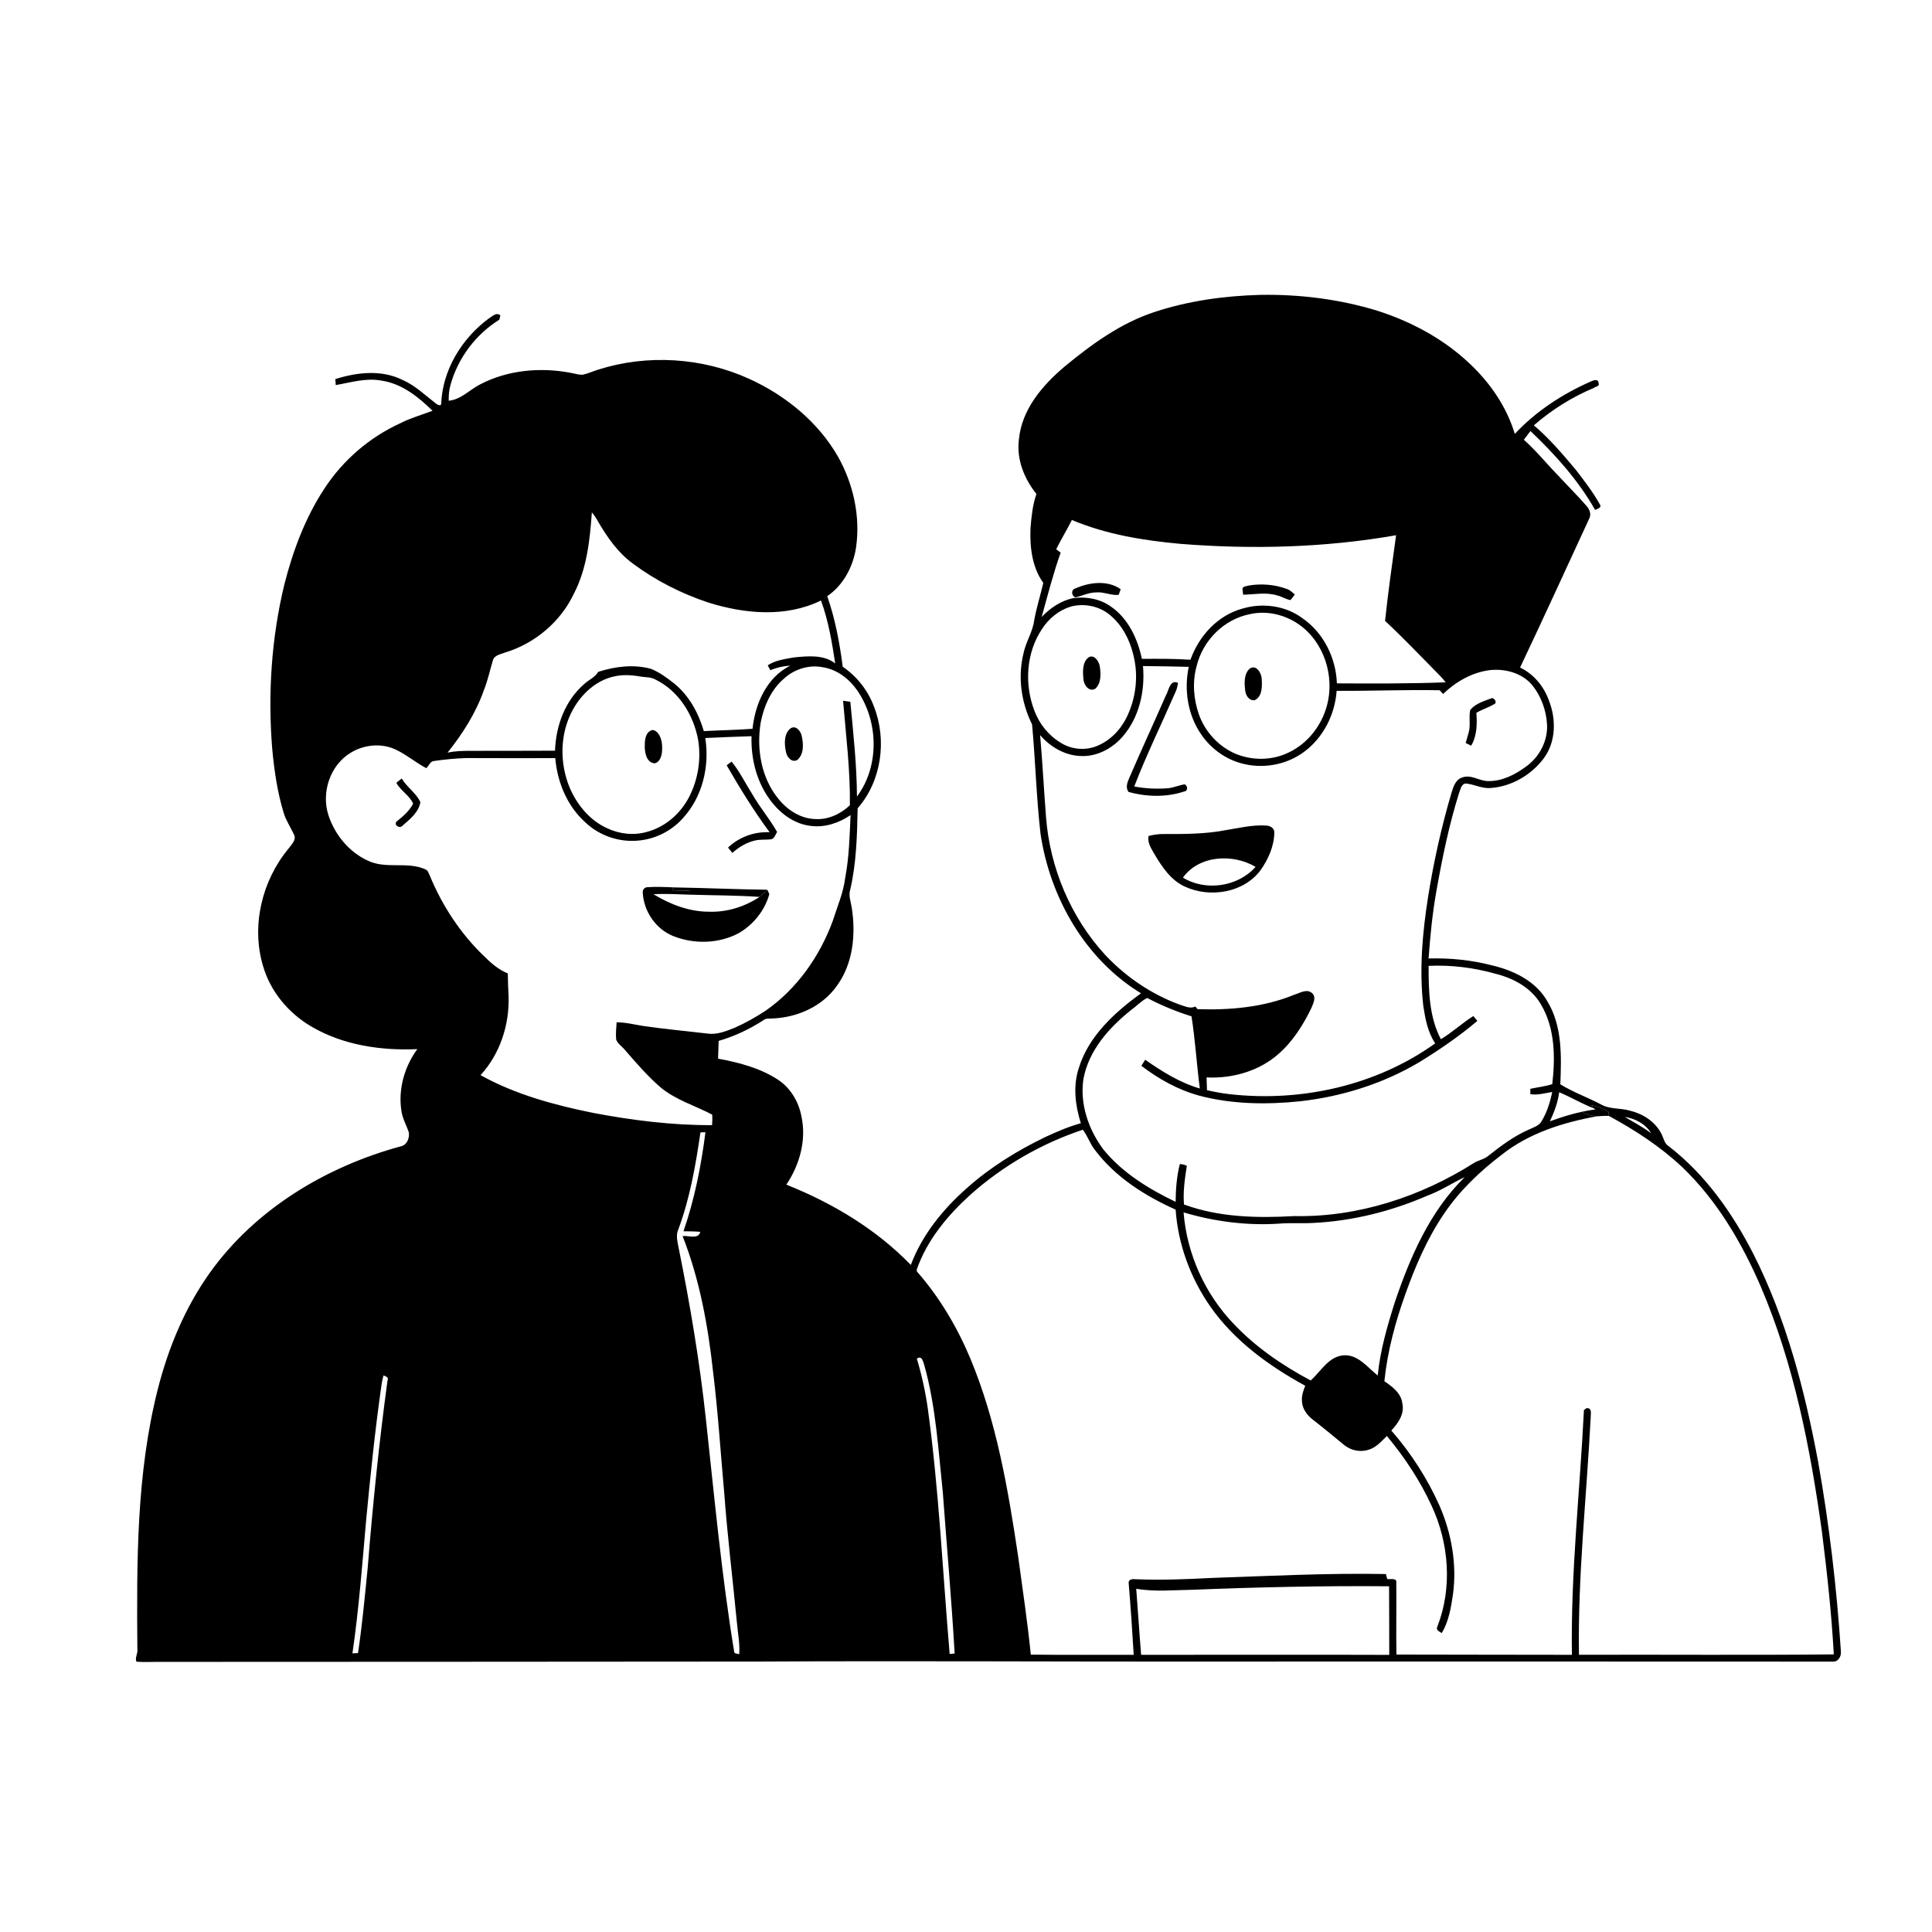 <svg xmlns="http://www.w3.org/2000/svg" viewBox="0 0 1024 1024" version="1.1">
<g id="Parent-Group"><g id="Group-rgba(0,0,0,0)" fill="rgba(0,0,0,0)">
<path fill="rgba(0,0,0,0)" opacity="1.00" d=" M 0.00 0.00 L 1024.00 0.00 L 1024.00 1024.00 L 0.00 1024.00 L 0.00 0.00 M 612.24 165.26 C 594.27 171.07 578.74 182.33 564.33 194.23 C 552.56 204.16 541.51 217.00 540.04 232.96 C 538.69 243.46 542.86 253.73 549.32 261.82 C 547.29 267.67 546.69 273.87 546.18 280.00 C 545.79 289.98 546.99 300.62 552.97 308.95 C 551.44 315.62 549.32 322.17 548.12 328.93 C 547.34 334.93 543.80 340.05 542.57 345.93 C 539.30 358.64 541.23 372.28 547.02 383.96 C 548.80 403.25 549.29 422.70 551.50 441.97 C 556.54 475.75 575.17 508.47 604.75 526.46 C 590.84 536.62 577.03 549.04 571.81 566.03 C 568.61 575.59 569.90 585.91 572.87 595.35 C 566.29 597.13 560.03 599.89 553.86 602.73 C 539.05 609.91 524.90 618.63 512.59 629.61 C 499.86 640.80 488.77 654.43 482.75 670.43 C 464.35 651.46 441.23 637.62 416.78 627.89 C 423.79 617.47 427.48 604.37 424.82 591.90 C 423.36 583.93 418.90 576.40 411.99 572.03 C 402.56 565.97 391.50 563.12 380.60 561.11 C 380.66 557.97 380.76 554.83 380.90 551.70 C 389.33 549.26 397.32 545.46 404.69 540.71 C 405.91 539.64 407.57 539.93 409.07 539.83 C 422.30 539.41 435.79 533.57 443.54 522.53 C 452.20 510.73 453.65 495.22 451.45 481.12 C 450.99 477.93 449.59 474.70 450.65 471.48 C 453.92 457.36 454.28 442.81 454.57 428.40 C 467.21 413.99 470.16 392.40 463.29 374.69 C 460.15 366.04 454.24 358.56 446.66 353.38 C 445.03 340.72 442.67 328.07 438.45 315.98 C 447.05 310.15 452.21 300.26 453.73 290.13 C 456.10 273.58 452.27 256.44 444.11 241.94 C 433.51 223.54 416.32 209.55 397.14 200.82 C 372.23 189.46 343.09 187.62 317.00 195.93 C 314.26 196.78 311.63 198.02 308.82 198.61 C 306.53 198.70 304.32 197.89 302.08 197.54 C 286.18 194.57 269.09 196.15 254.62 203.66 C 248.98 206.48 244.42 211.77 237.82 212.40 C 237.79 209.57 237.97 206.71 238.79 203.99 C 242.69 189.78 252.17 177.20 264.68 169.43 C 264.81 168.86 265.07 167.72 265.20 167.15 C 262.97 165.28 260.81 167.81 258.93 168.90 C 244.74 179.42 234.50 196.17 233.84 214.05 C 233.75 215.52 231.69 214.40 231.06 213.89 C 225.35 209.50 220.10 204.34 213.41 201.39 C 202.28 195.83 189.20 197.28 177.72 200.94 C 177.79 201.73 177.91 203.31 177.97 204.10 C 185.93 202.72 193.96 200.19 202.11 201.72 C 212.90 203.27 221.71 210.30 229.25 217.72 C 223.58 219.88 217.69 221.49 212.28 224.27 C 195.90 231.72 181.74 243.92 171.92 258.99 C 161.77 274.41 155.26 291.95 150.71 309.76 C 143.85 338.20 141.91 367.76 144.28 396.90 C 145.35 408.32 146.98 419.76 150.33 430.76 C 151.55 434.82 153.95 438.35 155.74 442.16 C 157.39 445.11 154.39 447.66 152.84 449.88 C 138.84 466.80 133.08 490.66 139.38 511.88 C 143.26 525.44 152.88 536.99 164.99 544.06 C 181.84 553.98 201.90 556.92 221.19 556.06 C 214.44 565.26 211.03 577.09 212.71 588.44 C 213.19 592.61 215.37 596.26 216.68 600.17 C 217.14 603.06 215.80 606.79 212.65 607.52 C 173.01 618.24 135.47 640.73 111.32 674.45 C 98.06 693.01 89.19 714.40 83.60 736.43 C 72.25 781.32 72.45 827.98 72.80 873.96 C 73.22 876.26 71.44 878.44 72.27 880.70 C 76.82 881.12 81.40 880.73 85.97 880.83 C 191.65 880.87 297.33 880.68 403.01 880.66 C 479.66 880.26 556.32 880.71 632.97 880.68 C 745.96 880.56 858.95 880.69 971.93 880.69 C 974.67 880.50 976.03 877.50 975.69 875.04 C 973.50 841.45 969.53 807.96 963.65 774.80 C 956.60 736.94 946.79 699.16 929.34 664.63 C 918.25 642.98 903.88 622.50 884.47 607.54 C 882.00 606.00 881.72 602.92 880.40 600.59 C 877.09 594.37 870.68 590.30 863.95 588.69 C 858.86 587.15 853.19 588.08 848.46 585.32 C 841.40 581.60 833.80 578.90 827.01 574.71 C 827.58 559.91 828.13 544.00 820.20 530.82 C 814.10 520.00 802.19 514.27 790.51 511.60 C 779.64 508.78 768.39 507.71 757.18 508.01 C 758.04 496.03 759.21 484.06 761.33 472.22 C 764.43 454.76 767.98 437.31 773.32 420.38 C 774.13 418.51 774.46 415.24 777.13 415.29 C 781.48 415.74 785.54 418.05 790.01 417.66 C 801.03 416.93 811.51 410.82 818.12 402.07 C 824.76 393.25 824.89 381.11 820.91 371.16 C 818.24 363.72 812.86 357.25 805.68 353.81 C 818.04 327.70 830.05 301.42 842.17 275.20 C 843.60 272.78 842.60 269.98 840.82 268.07 C 836.20 262.73 831.14 257.79 826.37 252.58 C 820.05 246.16 814.41 239.08 807.67 233.08 C 808.86 231.56 810.00 230.01 811.17 228.46 C 824.25 240.87 836.50 254.50 845.43 270.25 C 846.72 269.69 849.28 269.06 847.85 267.15 C 844.23 260.70 839.67 254.82 835.19 248.96 C 828.23 240.73 821.22 232.40 812.97 225.43 C 822.41 217.24 833.09 210.50 844.63 205.67 C 845.49 204.91 848.11 204.75 847.26 203.09 C 847.27 200.59 844.50 201.54 843.18 202.19 C 828.16 208.80 814.11 217.95 802.87 229.98 C 798.59 215.70 789.90 203.07 779.14 192.89 C 765.33 179.74 748.16 170.49 730.07 164.71 C 710.01 158.57 688.95 155.93 668.00 156.29 C 649.14 156.80 630.20 159.37 612.24 165.26 Z" />
<path fill="rgba(0,0,0,0)" opacity="1.00" d=" M 313.69 271.58 C 314.93 272.97 315.95 274.55 316.84 276.18 C 321.74 284.61 327.43 292.85 335.39 298.68 C 347.49 307.70 361.14 314.62 375.46 319.37 C 394.64 325.39 416.58 327.40 435.13 318.27 C 439.09 329.00 440.95 340.36 442.68 351.63 C 436.50 346.82 428.13 347.76 420.84 348.43 C 416.10 349.31 411.00 349.91 406.90 352.64 C 407.24 353.28 407.94 354.56 408.29 355.20 C 411.66 353.84 415.23 353.00 418.88 352.81 C 406.39 358.94 400.22 373.05 398.86 386.27 C 390.27 386.93 381.64 387.04 373.04 387.50 C 370.23 377.97 365.29 368.77 357.50 362.41 C 353.63 359.34 349.57 356.29 344.94 354.47 C 335.79 351.98 326.01 353.25 317.09 356.07 C 315.38 359.08 311.96 360.30 309.56 362.63 C 299.48 371.37 294.59 384.77 294.18 397.88 C 279.12 398.00 264.06 397.90 249.00 397.96 C 245.06 397.96 241.09 398.08 237.22 398.91 C 245.23 388.86 252.24 377.89 256.51 365.70 C 258.53 360.65 259.64 355.31 261.21 350.12 C 261.94 347.20 265.34 346.82 267.70 345.86 C 283.38 341.10 296.96 329.75 304.04 314.92 C 311.02 301.59 312.66 286.37 313.69 271.58 Z" />
<path fill="rgba(0,0,0,0)" opacity="1.00" d=" M 568.12 275.60 C 586.46 283.32 606.28 286.52 625.99 288.28 C 663.97 291.28 702.38 290.27 739.95 283.69 C 737.89 298.80 735.71 313.92 734.11 329.08 C 744.08 338.35 753.45 348.28 763.03 357.97 C 764.19 359.11 765.26 360.34 766.24 361.65 C 747.03 362.38 727.80 362.30 708.58 362.20 C 708.11 348.77 701.53 335.39 690.36 327.70 C 681.39 320.97 669.19 319.39 658.56 322.56 C 645.42 326.10 635.43 337.09 630.97 349.67 C 622.40 349.11 613.80 349.15 605.22 349.21 C 602.98 338.49 597.89 327.62 588.57 321.34 C 582.94 317.36 575.76 316.13 569.02 317.01 C 562.40 318.29 556.71 322.21 552.11 327.00 C 555.27 315.58 558.21 304.08 562.17 292.90 C 561.37 292.30 560.59 291.71 559.80 291.11 C 562.41 285.86 565.49 280.85 568.12 275.60 M 569.92 311.91 C 567.49 312.61 567.91 315.76 569.93 316.64 C 573.63 315.82 577.12 313.98 580.98 313.99 C 585.05 313.59 588.86 315.73 592.93 315.27 C 593.27 314.28 593.62 313.29 593.99 312.31 C 587.06 307.34 577.30 308.60 569.92 311.91 M 658.51 311.98 C 658.60 312.79 658.80 314.40 658.89 315.21 C 664.98 315.09 671.22 313.72 677.17 315.66 C 679.53 316.19 681.59 317.71 684.00 318.05 C 684.82 317.12 685.54 316.10 686.28 315.09 C 684.94 313.95 683.64 312.64 681.92 312.11 C 675.54 309.78 668.56 309.23 661.88 310.33 C 660.75 310.77 658.95 310.60 658.51 311.98 Z" />
<path fill="rgba(0,0,0,0)" opacity="1.00" d=" M 567.39 321.54 C 574.44 319.60 582.42 321.16 588.10 325.80 C 594.66 331.11 598.75 338.94 600.68 347.05 C 603.52 358.02 602.14 369.96 597.18 380.12 C 593.84 387.01 588.09 392.86 580.87 395.60 C 574.82 397.89 567.74 397.16 562.27 393.72 C 555.83 389.86 550.85 383.71 548.25 376.69 C 542.87 362.69 543.85 345.98 552.29 333.38 C 555.80 327.89 561.14 323.51 567.39 321.54 M 577.28 348.22 C 573.49 350.73 573.89 356.09 574.25 360.07 C 574.46 363.12 577.37 367.14 580.70 364.90 C 583.78 361.84 583.51 356.88 582.86 352.93 C 582.37 350.47 580.14 346.99 577.28 348.22 Z" />
<path fill="rgba(0,0,0,0)" opacity="1.00" d=" M 662.40 325.53 C 671.25 323.48 680.77 325.69 688.20 330.79 C 701.79 340.12 707.66 358.57 703.22 374.26 C 700.33 384.80 692.95 394.18 682.99 398.85 C 674.44 403.06 664.14 403.19 655.33 399.71 C 646.12 395.93 638.77 388.03 635.45 378.67 C 632.55 370.44 631.91 361.33 634.28 352.89 C 637.55 339.47 648.74 328.20 662.40 325.53 M 662.33 354.39 C 659.23 357.33 659.51 362.10 659.98 366.00 C 660.22 368.56 662.07 371.54 665.02 371.12 C 669.09 369.19 668.97 363.73 668.75 359.91 C 668.64 356.81 665.89 351.98 662.33 354.39 Z" />
<path fill="rgba(0,0,0,0)" opacity="1.00" d=" M 605.81 353.02 C 613.89 353.05 621.97 353.29 630.06 353.44 C 627.48 365.63 629.52 379.04 636.73 389.35 C 642.13 397.25 650.55 403.13 659.97 405.07 C 670.79 407.45 682.60 405.00 691.45 398.30 C 701.49 390.75 707.57 378.60 708.45 366.15 C 726.65 366.29 744.85 365.49 763.05 365.85 C 763.50 366.34 764.41 367.33 764.86 367.82 C 771.51 361.42 779.94 356.53 789.18 355.24 C 797.56 354.18 806.91 356.65 812.37 363.44 C 816.93 369.29 819.56 376.62 819.96 384.01 C 820.42 392.63 815.98 401.11 809.05 406.14 C 803.26 410.46 796.34 414.06 788.96 413.99 C 784.17 414.10 779.78 410.28 774.97 412.09 C 771.39 413.22 770.28 417.13 769.29 420.33 C 763.98 438.28 759.92 456.59 756.96 475.08 C 753.94 494.25 752.16 513.81 754.38 533.18 C 755.42 540.04 756.75 547.15 760.70 553.00 C 729.60 575.31 689.86 584.18 652.05 579.97 C 647.90 579.54 643.80 578.73 639.73 577.83 C 639.65 575.57 639.58 573.31 639.50 571.06 C 653.09 571.73 667.23 567.78 677.55 558.69 C 685.23 551.99 690.78 543.19 695.15 534.07 C 696.08 531.70 697.76 528.59 695.49 526.43 C 692.72 523.88 689.07 526.29 686.12 527.18 C 669.89 533.86 652.12 535.46 634.73 534.87 C 634.43 534.52 633.84 533.82 633.55 533.48 C 630.83 534.82 628.01 533.32 625.40 532.52 C 610.34 527.06 596.74 517.78 585.79 506.14 C 567.53 486.25 556.46 459.96 554.42 433.08 C 553.28 418.61 552.55 404.10 551.28 389.63 C 556.52 395.70 563.97 400.19 572.10 400.66 C 580.96 401.39 589.53 396.83 595.19 390.22 C 603.89 380.10 606.96 366.09 605.81 353.02 M 617.83 368.84 C 611.55 383.23 604.93 397.47 598.72 411.90 C 597.65 414.39 596.34 417.21 598.13 419.72 C 607.60 422.39 618.17 422.66 627.59 419.52 C 629.77 419.30 629.53 416.66 628.02 415.71 C 624.98 416.10 622.16 417.47 619.11 417.78 C 613.13 418.27 607.07 417.96 601.17 416.85 C 607.81 399.68 615.93 383.13 623.26 366.26 C 623.86 364.89 624.11 363.40 624.41 361.95 C 619.95 359.88 619.50 366.19 617.83 368.84 M 779.23 376.30 C 778.44 380.11 779.47 384.09 778.52 387.90 C 778.02 389.88 777.36 391.81 776.84 393.79 C 777.79 394.28 778.75 394.77 779.73 395.25 C 782.85 390.05 782.95 383.70 782.51 377.82 C 785.59 375.95 789.11 374.94 792.19 373.09 C 793.74 372.11 791.62 369.24 790.12 370.25 C 786.27 371.68 781.91 373.00 779.23 376.30 M 649.01 440.11 C 638.46 442.08 627.70 442.08 617.01 442.05 C 614.23 441.99 611.47 442.38 608.79 443.08 C 607.97 446.77 610.37 449.92 612.04 452.97 C 616.02 459.67 620.69 466.61 628.03 469.93 C 641.31 476.08 659.30 473.23 668.23 461.07 C 672.32 455.23 675.39 448.28 675.42 441.05 C 675.37 438.76 672.95 437.57 670.94 437.55 C 663.54 437.10 656.27 438.97 649.01 440.11 Z" />
<path fill="rgba(0,0,0,0)" opacity="1.00" d=" M 325.36 358.56 C 329.77 357.51 334.37 357.72 338.81 358.48 C 341.76 359.06 344.98 358.69 347.65 360.31 C 359.81 366.31 367.54 378.91 369.99 391.96 C 371.73 402.25 370.03 413.08 365.27 422.36 C 360.74 431.17 352.67 438.28 343.03 440.88 C 336.13 442.90 328.56 442.13 322.07 439.10 C 312.89 435.08 306.08 426.92 302.11 417.88 C 296.43 404.54 296.64 388.53 303.83 375.79 C 308.42 367.61 316.02 360.64 325.36 358.56 M 345.16 387.12 C 341.82 388.52 341.71 392.87 341.73 395.97 C 341.82 399.35 342.82 404.25 346.97 404.59 C 349.48 404.06 350.46 401.35 350.81 399.10 C 351.20 395.45 351.00 391.32 348.56 388.37 C 347.72 387.52 346.40 386.54 345.16 387.12 Z" />
<path fill="rgba(0,0,0,0)" opacity="1.00" d=" M 373.81 391.16 C 381.98 390.77 390.15 390.48 398.33 390.20 C 397.93 402.77 401.36 415.68 409.37 425.54 C 414.45 431.85 421.65 436.92 429.88 437.76 C 437.31 438.70 444.71 436.15 450.82 432.02 C 450.30 443.04 450.09 454.13 448.02 465.01 C 447.06 473.04 443.79 480.48 441.37 488.13 C 434.45 506.97 422.31 524.24 405.72 535.74 C 400.60 539.13 395.21 542.12 389.61 544.64 C 384.96 546.51 380.06 548.55 374.93 547.81 C 363.67 546.47 352.36 545.45 341.14 543.81 C 336.37 543.10 331.66 541.82 326.81 541.85 C 326.64 544.88 326.28 547.94 326.58 550.98 C 327.44 553.32 329.79 554.66 331.30 556.58 C 337.35 563.56 343.40 570.61 350.46 576.62 C 358.44 583.10 368.48 586.04 377.47 590.77 C 377.68 592.62 377.48 594.49 377.41 596.35 C 356.18 596.44 335.00 593.79 314.17 589.82 C 293.66 585.64 273.10 580.10 254.70 569.85 C 265.02 558.62 270.06 543.14 269.56 528.01 C 269.34 523.98 269.20 519.95 269.14 515.92 C 264.17 513.95 260.14 510.33 256.38 506.63 C 244.00 494.69 234.36 480.02 227.82 464.13 C 227.20 462.87 226.82 461.24 225.34 460.71 C 215.67 456.45 204.43 460.81 194.87 456.12 C 184.93 451.56 177.43 442.34 174.06 432.03 C 170.18 420.00 174.96 405.51 185.94 398.93 C 192.76 394.78 201.59 393.79 208.99 396.96 C 215.06 399.61 220.10 404.10 225.94 407.14 C 227.36 405.93 227.94 403.50 230.04 403.34 C 235.65 402.54 241.31 401.97 246.97 401.79 C 262.75 401.88 278.53 401.84 294.30 401.82 C 295.39 414.52 300.59 427.21 310.19 435.82 C 317.54 442.87 328.02 446.48 338.15 445.54 C 347.16 444.81 355.81 440.52 361.84 433.78 C 372.30 422.48 376.19 406.19 373.81 391.16 M 385.14 405.62 C 392.17 417.78 399.55 429.79 407.91 441.10 C 399.77 440.71 391.80 443.63 385.88 449.22 C 386.61 450.17 387.38 451.12 388.14 452.07 C 391.56 449.05 395.56 446.54 400.05 445.52 C 402.94 444.78 405.95 445.22 408.88 444.83 C 410.56 444.21 411.04 442.31 411.87 440.94 C 408.00 434.06 402.78 428.04 398.87 421.17 C 395.16 415.35 392.14 409.05 387.76 403.67 C 386.88 404.30 386.00 404.95 385.14 405.62 M 210.08 414.97 C 212.37 419.09 217.14 421.67 218.97 425.95 C 216.98 429.90 213.50 432.75 210.13 435.48 C 208.61 437.55 212.06 439.38 213.44 437.52 C 217.30 434.22 222.00 430.38 222.82 425.14 C 220.56 420.29 215.65 417.26 212.94 412.63 C 211.95 413.36 210.93 414.07 210.08 414.97 M 340.67 472.99 C 341.12 482.94 347.55 492.47 356.90 496.16 C 367.92 500.56 381.07 500.21 391.59 494.56 C 399.32 490.09 405.39 482.54 407.76 473.90 C 407.50 473.33 406.97 472.18 406.71 471.61 L 406.74 471.58 C 390.22 471.38 373.71 470.62 357.20 470.34 C 352.49 470.13 347.76 469.92 343.05 470.23 C 341.64 470.30 340.53 471.56 340.67 472.99 Z" />
<path fill="rgba(0,0,0,0)" opacity="1.00" d=" M 757.20 511.93 C 769.18 511.36 781.27 512.88 792.80 516.15 C 802.28 518.52 811.63 523.61 816.68 532.27 C 824.25 544.92 824.36 560.40 822.74 574.62 C 818.95 575.84 814.98 576.26 811.10 577.09 C 811.11 577.80 811.12 579.22 811.13 579.93 C 815.03 580.55 818.87 579.38 822.69 578.77 C 821.62 584.13 819.97 589.45 817.14 594.16 C 815.79 596.65 812.93 597.49 810.54 598.61 C 802.50 602.07 795.45 607.38 788.63 612.77 C 786.51 614.49 783.72 614.91 781.42 616.27 C 753.09 634.27 719.75 645.23 685.99 644.55 C 666.39 645.65 646.16 645.26 627.54 638.39 C 626.95 631.63 628.00 624.61 629.05 617.87 C 627.85 617.37 626.62 616.98 625.33 616.98 C 623.67 623.50 623.18 630.28 623.10 637.00 C 608.82 630.14 594.85 621.62 584.76 609.17 C 576.91 598.64 572.26 585.11 574.23 571.93 C 576.99 556.80 587.81 544.69 599.46 535.37 C 602.35 533.29 604.85 530.55 608.03 528.94 C 615.55 532.89 623.41 536.16 631.53 538.67 C 633.50 551.35 634.28 564.20 635.93 576.93 C 625.33 573.84 615.95 567.94 606.97 561.69 C 606.28 562.75 605.61 563.81 604.94 564.89 C 614.12 571.90 624.37 577.64 635.56 580.70 C 652.98 585.33 671.26 585.53 689.10 583.70 C 711.17 581.22 732.86 574.45 752.01 563.13 C 762.81 556.49 773.37 549.31 783.03 541.09 C 782.31 540.22 781.60 539.36 780.90 538.52 C 774.93 542.28 769.76 547.18 763.69 550.80 C 757.42 538.90 757.18 525.06 757.20 511.93 Z" />
<path fill="rgba(0,0,0,0)" opacity="1.00" d=" M 846.34 591.67 C 848.47 591.52 850.61 591.36 852.76 591.47 C 866.64 599.00 880.00 607.70 891.54 618.53 C 910.01 636.17 923.15 658.59 933.23 681.87 C 950.87 723.15 959.50 767.57 965.66 811.83 C 968.37 833.44 970.75 855.12 971.95 876.86 C 926.93 877.32 881.90 876.92 836.88 877.07 C 836.23 834.93 840.98 792.98 843.11 750.95 C 843.14 748.97 843.80 746.11 840.86 746.36 C 840.53 746.61 839.86 747.11 839.52 747.36 C 837.38 790.59 832.47 833.75 833.15 877.09 C 802.14 876.99 771.13 877.07 740.13 876.95 C 739.91 864.26 740.21 851.57 740.06 838.88 C 740.43 836.07 736.93 837.26 735.25 836.90 C 735.07 836.24 734.73 834.93 734.56 834.27 C 703.70 833.70 672.85 835.29 642.01 836.35 C 628.67 837.05 615.29 837.59 601.93 837.02 C 600.49 836.82 598.02 836.95 598.21 839.03 C 599.28 851.69 600.13 864.39 600.89 877.09 C 582.71 877.02 564.53 877.24 546.35 876.98 C 544.57 859.53 542.00 842.17 539.62 824.79 C 534.28 789.20 528.17 753.28 514.24 719.88 C 507.24 703.24 497.92 687.51 485.99 673.93 L 485.85 673.04 C 491.25 657.37 502.14 644.30 514.26 633.29 C 531.50 617.90 551.97 606.09 573.89 598.79 C 576.51 602.00 577.69 606.29 580.37 609.56 C 591.20 623.94 606.87 633.85 623.11 641.12 C 624.37 659.47 630.98 677.41 641.48 692.47 C 654.18 710.65 672.55 723.96 691.80 734.47 C 690.71 737.19 689.72 740.07 690.10 743.05 C 690.36 746.79 692.74 750.01 695.61 752.27 C 701.25 756.66 706.77 761.20 712.28 765.76 C 715.78 768.70 720.69 769.81 725.09 768.48 C 729.25 767.39 732.12 763.99 735.07 761.10 C 744.45 772.37 752.66 784.75 758.79 798.10 C 768.04 817.95 769.84 841.56 761.84 862.11 C 760.80 863.86 763.02 864.85 764.17 865.56 C 767.89 859.36 769.07 852.05 770.11 845.01 C 772.27 829.05 769.34 812.69 762.95 797.99 C 756.48 783.57 747.82 770.10 737.42 758.20 C 740.99 754.42 744.47 749.53 743.29 744.02 C 742.75 738.48 737.99 734.94 733.74 732.08 C 735.38 716.23 739.53 700.75 744.92 685.78 C 750.19 671.01 756.45 656.45 765.28 643.43 C 773.52 631.19 784.30 620.86 796.02 611.98 C 810.43 600.56 828.49 594.91 846.34 591.67 Z" />
<path fill="rgba(0,0,0,0)" opacity="1.00" d=" M 756.49 633.74 C 763.47 631.20 769.67 627.04 776.35 623.89 C 757.91 641.93 747.39 666.21 739.26 690.28 C 735.25 702.93 731.53 715.79 730.22 729.04 C 724.72 724.70 719.73 717.69 711.91 718.36 C 704.04 719.14 700.07 726.91 694.69 731.68 C 679.64 723.68 665.32 713.88 653.62 701.40 C 638.51 685.55 629.06 664.43 627.32 642.60 C 643.69 647.44 660.89 649.70 677.95 648.55 C 683.93 648.05 689.94 648.54 695.93 648.19 C 716.80 647.19 737.35 642.05 756.49 633.74 Z" />
<path fill="rgba(0,0,0,0)" opacity="1.00" d=" M 632.04 842.61 C 666.76 841.23 701.50 840.44 736.24 840.76 C 736.33 852.88 736.29 865.00 736.33 877.12 C 692.50 876.95 648.66 877.14 604.82 877.09 C 603.86 865.42 603.16 853.73 602.22 842.06 C 612.07 843.81 622.10 842.73 632.04 842.61 Z" />
</g>
<g id="Group-000000" fill="#000000">
<path fill="#000000" opacity="1.00" d=" M 612.24 165.26 C 630.20 159.37 649.14 156.80 668.00 156.29 C 688.95 155.93 710.01 158.57 730.07 164.71 C 748.16 170.49 765.33 179.74 779.14 192.89 C 789.90 203.07 798.59 215.70 802.87 229.98 C 814.11 217.95 828.16 208.80 843.18 202.19 C 844.50 201.54 847.27 200.59 847.26 203.09 C 848.11 204.75 845.49 204.91 844.63 205.67 C 833.09 210.50 822.41 217.24 812.97 225.43 C 821.22 232.40 828.23 240.73 835.19 248.96 C 839.67 254.82 844.23 260.70 847.85 267.15 C 849.28 269.06 846.72 269.69 845.43 270.25 C 836.50 254.50 824.25 240.87 811.17 228.46 C 810.00 230.01 808.86 231.56 807.67 233.08 C 814.41 239.08 820.05 246.16 826.37 252.58 C 831.14 257.79 836.20 262.73 840.82 268.07 C 842.60 269.98 843.60 272.78 842.17 275.20 C 830.05 301.42 818.04 327.70 805.68 353.81 C 812.86 357.25 818.24 363.72 820.91 371.16 C 824.89 381.11 824.76 393.25 818.12 402.07 C 811.51 410.82 801.03 416.93 790.01 417.66 C 785.54 418.05 781.48 415.74 777.13 415.29 C 774.46 415.24 774.13 418.51 773.32 420.38 C 767.98 437.31 764.43 454.76 761.33 472.22 C 759.21 484.06 758.04 496.03 757.18 508.01 C 768.39 507.71 779.64 508.78 790.51 511.60 C 802.19 514.27 814.10 520.00 820.20 530.82 C 828.13 544.00 827.58 559.91 827.01 574.71 C 833.80 578.90 841.40 581.60 848.46 585.32 C 853.19 588.08 858.86 587.15 863.95 588.69 C 870.68 590.30 877.09 594.37 880.40 600.59 C 881.72 602.92 882.00 606.00 884.47 607.54 C 903.88 622.50 918.25 642.98 929.34 664.63 C 946.79 699.16 956.60 736.94 963.65 774.80 C 969.53 807.96 973.50 841.45 975.69 875.04 C 976.03 877.50 974.67 880.50 971.93 880.69 C 858.95 880.69 745.96 880.56 632.97 880.68 C 556.32 880.71 479.66 880.26 403.01 880.66 C 297.33 880.68 191.65 880.87 85.97 880.83 C 81.40 880.73 76.82 881.12 72.27 880.70 C 71.44 878.44 73.22 876.26 72.80 873.96 C 72.45 827.98 72.25 781.32 83.60 736.43 C 89.19 714.40 98.06 693.01 111.32 674.45 C 135.47 640.73 173.01 618.24 212.65 607.52 C 215.80 606.79 217.14 603.06 216.68 600.17 C 215.37 596.26 213.19 592.61 212.71 588.44 C 211.03 577.09 214.44 565.26 221.19 556.06 C 201.90 556.92 181.84 553.98 164.99 544.06 C 152.88 536.99 143.26 525.44 139.38 511.88 C 133.08 490.66 138.84 466.80 152.84 449.88 C 154.39 447.66 157.39 445.11 155.74 442.16 C 153.95 438.35 151.55 434.82 150.33 430.76 C 146.98 419.76 145.35 408.32 144.28 396.90 C 141.91 367.76 143.85 338.20 150.71 309.76 C 155.26 291.95 161.77 274.41 171.92 258.99 C 181.74 243.92 195.90 231.72 212.28 224.27 C 217.69 221.49 223.58 219.88 229.25 217.72 C 221.71 210.30 212.90 203.27 202.11 201.72 C 193.96 200.19 185.93 202.72 177.97 204.10 C 177.91 203.31 177.79 201.73 177.72 200.94 C 189.20 197.28 202.28 195.83 213.41 201.39 C 220.10 204.34 225.35 209.50 231.06 213.89 C 231.69 214.40 233.75 215.52 233.84 214.05 C 234.50 196.17 244.74 179.42 258.93 168.90 C 260.81 167.81 262.97 165.28 265.20 167.15 C 265.07 167.72 264.81 168.86 264.68 169.43 C 252.17 177.20 242.69 189.78 238.79 203.99 C 237.97 206.71 237.79 209.57 237.82 212.40 C 244.42 211.77 248.98 206.48 254.62 203.66 C 269.09 196.15 286.18 194.57 302.08 197.54 C 304.32 197.89 306.53 198.70 308.82 198.61 C 311.63 198.02 314.26 196.78 317.00 195.93 C 343.09 187.62 372.23 189.46 397.14 200.82 C 416.32 209.55 433.51 223.54 444.11 241.94 C 452.27 256.44 456.10 273.58 453.73 290.13 C 452.21 300.26 447.05 310.15 438.45 315.98 C 442.67 328.07 445.03 340.72 446.66 353.38 C 454.24 358.56 460.15 366.04 463.29 374.69 C 470.16 392.40 467.21 413.99 454.57 428.40 C 454.28 442.81 453.92 457.36 450.65 471.48 C 449.59 474.70 450.99 477.93 451.45 481.12 C 453.65 495.22 452.20 510.73 443.54 522.53 C 435.79 533.57 422.30 539.41 409.07 539.83 C 407.57 539.93 405.91 539.64 404.69 540.71 C 397.32 545.46 389.33 549.26 380.90 551.70 C 380.76 554.83 380.66 557.97 380.60 561.11 C 391.50 563.12 402.56 565.97 411.99 572.03 C 418.90 576.40 423.36 583.93 424.82 591.90 C 427.48 604.37 423.79 617.47 416.78 627.89 C 441.23 637.62 464.35 651.46 482.75 670.43 C 488.77 654.43 499.86 640.80 512.59 629.61 C 524.90 618.63 539.05 609.91 553.86 602.73 C 560.03 599.89 566.29 597.13 572.87 595.35 C 569.90 585.91 568.61 575.59 571.81 566.03 C 577.03 549.04 590.84 536.62 604.75 526.46 C 575.17 508.47 556.54 475.75 551.50 441.97 C 549.29 422.70 548.80 403.25 547.02 383.96 C 541.23 372.28 539.30 358.64 542.57 345.93 C 543.80 340.05 547.34 334.93 548.12 328.93 C 549.32 322.17 551.44 315.62 552.97 308.95 C 546.99 300.62 545.79 289.98 546.18 280.00 C 546.69 273.87 547.29 267.67 549.32 261.82 C 542.86 253.73 538.69 243.46 540.04 232.96 C 541.51 217.00 552.56 204.16 564.33 194.23 C 578.74 182.33 594.27 171.07 612.24 165.26 M 313.69 271.58 C 312.66 286.37 311.02 301.59 304.04 314.92 C 296.96 329.75 283.38 341.10 267.70 345.86 C 265.34 346.82 261.94 347.20 261.21 350.12 C 259.64 355.31 258.53 360.65 256.51 365.70 C 252.24 377.89 245.23 388.86 237.22 398.91 C 241.09 398.08 245.06 397.96 249.00 397.96 C 264.06 397.90 279.12 398.00 294.18 397.88 C 294.59 384.77 299.48 371.37 309.56 362.63 C 311.96 360.30 315.38 359.08 317.09 356.07 C 326.01 353.25 335.79 351.98 344.94 354.47 C 349.57 356.29 353.63 359.34 357.50 362.41 C 365.29 368.77 370.23 377.97 373.04 387.50 C 381.64 387.04 390.27 386.93 398.86 386.27 C 400.22 373.05 406.39 358.94 418.88 352.81 C 415.23 353.00 411.66 353.84 408.29 355.20 C 407.94 354.56 407.24 353.28 406.90 352.64 C 411.00 349.91 416.10 349.31 420.84 348.43 C 428.13 347.76 436.50 346.82 442.68 351.63 C 440.95 340.36 439.09 329.00 435.13 318.27 C 416.58 327.40 394.64 325.39 375.46 319.37 C 361.14 314.62 347.49 307.70 335.39 298.68 C 327.43 292.85 321.74 284.61 316.84 276.18 C 315.95 274.55 314.93 272.97 313.69 271.58 M 568.12 275.60 C 565.49 280.85 562.41 285.86 559.80 291.11 C 560.59 291.71 561.37 292.30 562.17 292.90 C 558.21 304.08 555.27 315.58 552.11 327.00 C 556.71 322.21 562.40 318.29 569.02 317.01 C 575.76 316.13 582.94 317.36 588.57 321.34 C 597.89 327.62 602.98 338.49 605.22 349.21 C 613.80 349.15 622.40 349.11 630.97 349.67 C 635.43 337.09 645.42 326.10 658.56 322.56 C 669.19 319.39 681.39 320.97 690.36 327.70 C 701.53 335.39 708.11 348.77 708.58 362.20 C 727.80 362.30 747.03 362.38 766.24 361.65 C 765.26 360.34 764.19 359.11 763.03 357.97 C 753.45 348.28 744.08 338.35 734.11 329.08 C 735.71 313.92 737.89 298.80 739.95 283.69 C 702.38 290.27 663.97 291.28 625.99 288.28 C 606.28 286.52 586.46 283.32 568.12 275.60 M 567.39 321.54 C 561.14 323.51 555.80 327.89 552.29 333.38 C 543.85 345.98 542.87 362.69 548.25 376.69 C 550.85 383.71 555.83 389.86 562.27 393.72 C 567.74 397.16 574.82 397.89 580.87 395.60 C 588.09 392.86 593.84 387.01 597.18 380.12 C 602.14 369.96 603.52 358.02 600.68 347.05 C 598.75 338.94 594.66 331.11 588.10 325.80 C 582.42 321.16 574.44 319.60 567.39 321.54 M 662.40 325.53 C 648.74 328.20 637.55 339.47 634.28 352.89 C 631.91 361.33 632.55 370.44 635.45 378.67 C 638.77 388.03 646.12 395.93 655.33 399.71 C 664.14 403.19 674.44 403.06 682.99 398.85 C 692.95 394.18 700.33 384.80 703.22 374.26 C 707.66 358.57 701.79 340.12 688.20 330.79 C 680.77 325.69 671.25 323.48 662.40 325.53 M 415.61 359.60 C 408.70 365.45 404.91 374.19 403.19 382.91 C 400.89 396.91 403.42 412.37 412.66 423.51 C 417.39 429.38 424.37 433.90 432.07 434.11 C 438.89 434.57 445.58 431.43 450.45 426.81 C 450.71 408.37 448.39 389.84 446.85 371.42 C 448.12 371.58 449.41 371.75 450.69 371.94 C 452.28 388.66 454.10 405.38 454.21 422.19 C 466.29 406.01 465.66 382.18 454.26 365.80 C 450.01 359.75 443.65 354.85 436.22 353.67 C 428.91 352.19 421.08 354.60 415.61 359.60 M 605.81 353.02 C 606.96 366.09 603.89 380.10 595.19 390.22 C 589.53 396.83 580.96 401.39 572.10 400.66 C 563.97 400.19 556.52 395.70 551.28 389.63 C 552.55 404.10 553.28 418.61 554.42 433.08 C 556.46 459.96 567.53 486.25 585.79 506.14 C 596.74 517.78 610.34 527.06 625.40 532.52 C 628.01 533.32 630.83 534.82 633.55 533.48 C 633.84 533.82 634.43 534.52 634.73 534.87 C 652.12 535.46 669.89 533.86 686.12 527.18 C 689.07 526.29 692.72 523.88 695.49 526.43 C 697.76 528.59 696.08 531.70 695.15 534.07 C 690.78 543.19 685.23 551.99 677.55 558.69 C 667.23 567.78 653.09 571.73 639.50 571.06 C 639.58 573.31 639.65 575.57 639.73 577.83 C 643.80 578.73 647.90 579.54 652.05 579.97 C 689.86 584.18 729.60 575.31 760.70 553.00 C 756.75 547.15 755.42 540.04 754.38 533.18 C 752.16 513.81 753.94 494.25 756.96 475.08 C 759.92 456.59 763.98 438.28 769.29 420.33 C 770.28 417.13 771.39 413.22 774.97 412.09 C 779.78 410.28 784.17 414.10 788.96 413.99 C 796.34 414.06 803.26 410.46 809.05 406.14 C 815.98 401.11 820.42 392.63 819.96 384.01 C 819.56 376.62 816.93 369.29 812.37 363.44 C 806.91 356.65 797.56 354.18 789.18 355.24 C 779.94 356.53 771.51 361.42 764.86 367.82 C 764.41 367.33 763.50 366.34 763.05 365.85 C 744.85 365.49 726.65 366.29 708.45 366.15 C 707.57 378.60 701.49 390.75 691.45 398.30 C 682.60 405.00 670.79 407.45 659.97 405.07 C 650.55 403.13 642.13 397.25 636.73 389.35 C 629.52 379.04 627.48 365.63 630.06 353.44 C 621.97 353.29 613.89 353.05 605.81 353.02 M 325.36 358.56 C 316.02 360.64 308.42 367.61 303.83 375.79 C 296.64 388.53 296.43 404.54 302.11 417.88 C 306.08 426.92 312.89 435.08 322.07 439.10 C 328.56 442.13 336.13 442.90 343.03 440.88 C 352.67 438.28 360.74 431.17 365.27 422.36 C 370.03 413.08 371.73 402.25 369.99 391.96 C 367.54 378.91 359.81 366.31 347.65 360.31 C 344.98 358.69 341.76 359.06 338.81 358.48 C 334.37 357.72 329.77 357.51 325.36 358.56 M 373.81 391.16 C 376.19 406.19 372.30 422.48 361.84 433.78 C 355.81 440.52 347.16 444.81 338.15 445.54 C 328.02 446.48 317.54 442.87 310.19 435.82 C 300.59 427.21 295.39 414.52 294.30 401.82 C 278.53 401.84 262.75 401.88 246.97 401.79 C 241.31 401.97 235.65 402.54 230.04 403.34 C 227.94 403.50 227.36 405.93 225.94 407.14 C 220.10 404.10 215.06 399.61 208.99 396.96 C 201.59 393.79 192.76 394.78 185.94 398.93 C 174.96 405.51 170.18 420.00 174.06 432.03 C 177.43 442.34 184.93 451.56 194.87 456.12 C 204.43 460.81 215.67 456.45 225.34 460.71 C 226.82 461.24 227.20 462.87 227.82 464.13 C 234.36 480.02 244.00 494.69 256.38 506.63 C 260.14 510.33 264.17 513.95 269.14 515.92 C 269.20 519.95 269.34 523.98 269.56 528.01 C 270.06 543.14 265.02 558.62 254.70 569.85 C 273.10 580.10 293.66 585.64 314.17 589.82 C 335.00 593.79 356.18 596.44 377.41 596.35 C 377.48 594.49 377.68 592.62 377.47 590.77 C 368.48 586.04 358.44 583.10 350.46 576.62 C 343.40 570.61 337.35 563.56 331.30 556.58 C 329.79 554.66 327.44 553.32 326.58 550.98 C 326.28 547.94 326.64 544.88 326.81 541.85 C 331.66 541.82 336.37 543.10 341.14 543.81 C 352.36 545.45 363.67 546.47 374.93 547.81 C 380.06 548.55 384.96 546.51 389.61 544.64 C 395.21 542.12 400.60 539.13 405.72 535.74 C 422.31 524.24 434.45 506.97 441.37 488.13 C 443.79 480.48 447.06 473.04 448.02 465.01 C 450.09 454.13 450.30 443.04 450.82 432.02 C 444.71 436.15 437.31 438.70 429.88 437.76 C 421.65 436.92 414.45 431.85 409.37 425.54 C 401.36 415.68 397.93 402.77 398.33 390.20 C 390.15 390.48 381.98 390.77 373.81 391.16 M 757.20 511.93 C 757.18 525.06 757.42 538.90 763.69 550.80 C 769.76 547.18 774.93 542.28 780.90 538.52 C 781.60 539.36 782.31 540.22 783.03 541.09 C 773.37 549.31 762.81 556.49 752.01 563.13 C 732.86 574.45 711.17 581.22 689.10 583.70 C 671.26 585.53 652.98 585.33 635.56 580.70 C 624.37 577.64 614.12 571.90 604.94 564.89 C 605.61 563.81 606.28 562.75 606.97 561.69 C 615.95 567.94 625.33 573.84 635.93 576.93 C 634.28 564.20 633.50 551.35 631.53 538.67 C 623.41 536.16 615.55 532.89 608.03 528.94 C 604.85 530.55 602.35 533.29 599.46 535.37 C 587.81 544.69 576.99 556.80 574.23 571.93 C 572.26 585.11 576.91 598.64 584.76 609.17 C 594.85 621.62 608.82 630.14 623.10 637.00 C 623.18 630.28 623.67 623.50 625.33 616.98 C 626.62 616.98 627.85 617.37 629.05 617.87 C 628.00 624.61 626.95 631.63 627.54 638.39 C 646.16 645.26 666.39 645.65 685.99 644.55 C 719.75 645.23 753.09 634.27 781.42 616.27 C 783.72 614.91 786.51 614.49 788.63 612.77 C 795.45 607.38 802.50 602.07 810.54 598.61 C 812.93 597.49 815.79 596.65 817.14 594.16 C 819.97 589.45 821.62 584.13 822.69 578.77 C 818.87 579.38 815.03 580.55 811.13 579.93 C 811.12 579.22 811.11 577.80 811.10 577.09 C 814.98 576.26 818.95 575.84 822.74 574.62 C 824.36 560.40 824.25 544.92 816.68 532.27 C 811.63 523.61 802.28 518.52 792.80 516.15 C 781.27 512.88 769.18 511.36 757.20 511.93 M 826.40 578.91 C 825.73 584.29 823.76 589.43 821.48 594.32 C 827.02 592.30 832.65 590.50 838.42 589.26 C 840.75 590.87 843.58 591.35 846.34 591.67 C 828.49 594.91 810.43 600.56 796.02 611.98 C 784.30 620.86 773.52 631.19 765.28 643.43 C 756.45 656.45 750.19 671.01 744.92 685.78 C 739.53 700.75 735.38 716.23 733.74 732.08 C 737.99 734.94 742.75 738.48 743.29 744.02 C 744.47 749.53 740.99 754.42 737.42 758.20 C 747.82 770.10 756.48 783.57 762.95 797.99 C 769.34 812.69 772.27 829.05 770.11 845.01 C 769.07 852.05 767.89 859.36 764.17 865.56 C 763.02 864.85 760.80 863.86 761.84 862.11 C 769.84 841.56 768.04 817.95 758.79 798.10 C 752.66 784.75 744.45 772.37 735.07 761.10 C 732.12 763.99 729.25 767.39 725.09 768.48 C 720.69 769.81 715.78 768.70 712.28 765.76 C 706.77 761.20 701.25 756.66 695.61 752.27 C 692.74 750.01 690.36 746.79 690.10 743.05 C 689.72 740.07 690.71 737.19 691.80 734.47 C 672.55 723.96 654.18 710.65 641.48 692.47 C 630.98 677.41 624.37 659.47 623.11 641.12 C 606.87 633.85 591.20 623.94 580.37 609.56 C 577.69 606.29 576.51 602.00 573.89 598.79 C 551.97 606.09 531.50 617.90 514.26 633.29 C 502.14 644.30 491.25 657.37 485.85 673.04 L 485.99 673.93 C 497.92 687.51 507.24 703.24 514.24 719.88 C 528.17 753.28 534.28 789.20 539.62 824.79 C 542.00 842.17 544.57 859.53 546.35 876.98 C 564.53 877.24 582.71 877.02 600.89 877.09 C 600.13 864.39 599.28 851.69 598.21 839.03 C 598.02 836.95 600.49 836.82 601.93 837.02 C 615.29 837.59 628.67 837.05 642.01 836.35 C 672.85 835.29 703.70 833.70 734.56 834.27 C 734.73 834.93 735.07 836.24 735.25 836.90 C 736.93 837.26 740.43 836.07 740.06 838.88 C 740.21 851.57 739.91 864.26 740.13 876.95 C 771.13 877.07 802.14 876.99 833.15 877.09 C 832.47 833.75 837.38 790.59 839.52 747.36 C 839.86 747.11 840.53 746.61 840.86 746.36 C 843.80 746.11 843.14 748.97 843.11 750.95 C 840.98 792.98 836.23 834.93 836.88 877.07 C 881.90 876.92 926.93 877.32 971.95 876.86 C 970.75 855.12 968.37 833.44 965.66 811.83 C 959.50 767.57 950.87 723.15 933.23 681.87 C 923.15 658.59 910.01 636.17 891.54 618.53 C 880.00 607.70 866.64 599.00 852.76 591.47 C 852.71 590.92 852.61 589.83 852.56 589.28 C 849.78 587.55 846.68 586.25 843.43 585.84 L 844.33 587.27 C 838.17 584.88 832.50 581.45 826.40 578.91 M 861.16 591.99 C 865.89 594.79 870.76 597.34 875.16 600.67 C 872.26 595.77 866.70 592.82 861.16 591.99 M 371.25 600.19 C 368.72 617.61 365.68 635.10 359.51 651.66 C 358.16 654.61 359.01 657.84 359.59 660.87 C 365.69 691.06 370.83 721.45 374.13 752.08 C 378.61 793.14 382.40 834.31 389.07 875.09 C 388.95 876.68 390.85 876.37 391.81 876.78 C 392.22 871.12 391.05 865.53 390.57 859.92 C 388.35 836.94 385.53 814.01 383.83 790.98 C 381.90 769.63 380.56 748.23 377.93 726.96 C 375.25 702.55 370.81 678.08 361.79 655.15 C 364.77 654.73 370.33 657.08 371.14 652.90 C 368.19 652.63 365.22 652.64 362.25 652.61 C 368.14 635.63 371.62 617.92 373.90 600.12 C 373.24 600.14 371.91 600.17 371.25 600.19 M 756.49 633.74 C 737.35 642.05 716.80 647.19 695.93 648.19 C 689.94 648.54 683.93 648.05 677.95 648.55 C 660.89 649.70 643.69 647.44 627.32 642.60 C 629.06 664.43 638.51 685.55 653.62 701.40 C 665.32 713.88 679.64 723.68 694.69 731.68 C 700.07 726.91 704.04 719.14 711.91 718.36 C 719.73 717.69 724.72 724.70 730.22 729.04 C 731.53 715.79 735.25 702.93 739.26 690.28 C 747.39 666.21 757.91 641.93 776.35 623.89 C 769.67 627.04 763.47 631.20 756.49 633.74 M 485.95 720.17 C 488.54 728.77 490.47 737.55 491.74 746.45 C 497.67 789.64 499.64 833.25 503.34 876.66 C 504.21 876.56 505.09 876.47 505.98 876.40 C 504.35 847.90 501.80 819.45 499.71 790.99 C 497.33 768.54 496.06 745.77 490.00 723.93 C 489.38 722.05 488.67 718.03 485.95 720.17 M 203.25 729.00 C 202.76 730.96 202.30 732.96 202.07 734.99 C 198.71 758.57 196.30 782.26 194.04 805.96 C 191.97 829.44 190.20 852.97 186.80 876.31 C 187.78 876.26 188.76 876.22 189.75 876.18 C 191.99 861.17 193.38 846.06 194.89 830.97 C 197.54 797.84 200.90 764.76 205.37 731.83 C 206.16 730.03 204.57 729.52 203.25 729.00 M 632.04 842.61 C 622.10 842.73 612.07 843.81 602.22 842.06 C 603.16 853.73 603.86 865.42 604.82 877.09 C 648.66 877.14 692.50 876.95 736.33 877.12 C 736.29 865.00 736.33 852.88 736.24 840.76 C 701.50 840.44 666.76 841.23 632.04 842.61 Z" />
</g>
<g id="Group-000000" fill="#000000">
<path fill="#000000" opacity="1.00" d=" M 569.92 311.91 C 577.30 308.60 587.06 307.34 593.99 312.31 C 593.62 313.29 593.27 314.28 592.93 315.27 C 588.86 315.73 585.05 313.59 580.98 313.99 C 577.12 313.98 573.63 315.82 569.93 316.64 C 567.91 315.76 567.49 312.61 569.92 311.91 Z" />
</g>
<g id="Group-000000" fill="#000000">
<path fill="#000000" opacity="1.00" d=" M 658.51 311.98 C 658.95 310.60 660.75 310.77 661.88 310.33 C 668.56 309.23 675.54 309.78 681.92 312.11 C 683.64 312.64 684.94 313.95 686.28 315.09 C 685.54 316.10 684.82 317.12 684.00 318.05 C 681.59 317.71 679.53 316.19 677.17 315.66 C 671.22 313.72 664.98 315.09 658.89 315.21 C 658.80 314.40 658.60 312.79 658.51 311.98 Z" />
<path fill="#000000" opacity="1.00" d=" M 662.33 354.39 C 665.89 351.98 668.64 356.81 668.75 359.91 C 668.97 363.73 669.09 369.19 665.02 371.12 C 662.07 371.54 660.22 368.56 659.98 366.00 C 659.51 362.10 659.23 357.33 662.33 354.39 Z" />
</g>
<g id="Group-000000" fill="#000000">
<path fill="#000000" opacity="1.00" d=" M 577.28 348.22 C 580.14 346.99 582.37 350.47 582.86 352.93 C 583.51 356.88 583.78 361.84 580.70 364.90 C 577.37 367.14 574.46 363.12 574.25 360.07 C 573.89 356.09 573.49 350.73 577.28 348.22 Z" />
<path fill="#000000" opacity="1.00" d=" M 345.16 387.12 C 346.40 386.54 347.72 387.52 348.56 388.37 C 351.00 391.32 351.20 395.45 350.81 399.10 C 350.46 401.35 349.48 404.06 346.97 404.59 C 342.82 404.25 341.82 399.35 341.73 395.97 C 341.71 392.87 341.82 388.52 345.16 387.12 Z" />
</g>
<g id="Group-000000" fill="#000000">
<path fill="rgba(0,0,0,0)" opacity="1.00" d=" M 415.61 359.60 C 421.08 354.60 428.91 352.19 436.22 353.67 C 443.65 354.85 450.01 359.75 454.26 365.80 C 465.66 382.18 466.29 406.01 454.21 422.19 C 454.10 405.38 452.28 388.66 450.69 371.94 C 449.41 371.75 448.12 371.58 446.85 371.42 C 448.39 389.84 450.71 408.37 450.45 426.81 C 445.58 431.43 438.89 434.57 432.07 434.11 C 424.37 433.90 417.39 429.38 412.66 423.51 C 403.42 412.37 400.89 396.91 403.19 382.91 C 404.91 374.19 408.70 365.45 415.61 359.60 M 419.11 385.97 C 415.37 388.84 415.68 394.43 416.58 398.58 C 417.06 401.25 419.70 404.49 422.64 402.76 C 426.24 399.63 425.85 394.12 424.89 389.90 C 424.31 387.44 421.88 384.32 419.11 385.97 Z" />
</g>
<g id="Group-000000" fill="#000000">
<path fill="#000000" opacity="1.00" d=" M 617.83 368.84 C 619.50 366.19 619.95 359.88 624.41 361.95 C 624.11 363.40 623.86 364.89 623.26 366.26 C 615.93 383.13 607.81 399.68 601.17 416.85 C 607.07 417.96 613.13 418.27 619.11 417.78 C 622.16 417.47 624.98 416.10 628.02 415.71 C 629.53 416.66 629.77 419.30 627.59 419.52 C 618.17 422.66 607.60 422.39 598.13 419.72 C 596.34 417.21 597.65 414.39 598.72 411.90 C 604.93 397.47 611.55 383.23 617.83 368.84 Z" />
</g>
<g id="Group-000000" fill="#000000">
<path fill="#000000" opacity="1.00" d=" M 779.23 376.30 C 781.91 373.00 786.27 371.68 790.12 370.25 C 791.62 369.24 793.74 372.11 792.19 373.09 C 789.11 374.94 785.59 375.95 782.51 377.82 C 782.95 383.70 782.85 390.05 779.73 395.25 C 778.75 394.77 777.79 394.28 776.84 393.79 C 777.36 391.81 778.02 389.88 778.52 387.90 C 779.47 384.09 778.44 380.11 779.23 376.30 Z" />
</g>
<g id="Group-000000" fill="#000000">
<path fill="#000000" opacity="1.00" d=" M 419.11 385.97 C 421.88 384.32 424.31 387.44 424.89 389.90 C 425.85 394.12 426.24 399.63 422.64 402.76 C 419.70 404.49 417.06 401.25 416.58 398.58 C 415.68 394.43 415.37 388.84 419.11 385.97 Z" />
</g>
<g id="Group-000000" fill="#000000">
<path fill="#000000" opacity="1.00" d=" M 385.14 405.62 C 386.00 404.95 386.88 404.30 387.76 403.67 C 392.14 409.05 395.16 415.35 398.87 421.17 C 402.78 428.04 408.00 434.06 411.87 440.94 C 411.04 442.31 410.56 444.21 408.88 444.83 C 405.95 445.22 402.94 444.78 400.05 445.52 C 395.56 446.54 391.56 449.05 388.14 452.07 C 387.38 451.12 386.61 450.17 385.88 449.22 C 391.80 443.63 399.77 440.71 407.91 441.10 C 399.55 429.79 392.17 417.78 385.14 405.62 Z" />
</g>
<g id="Group-000000" fill="#000000">
<path fill="#000000" opacity="1.00" d=" M 210.08 414.97 C 210.93 414.07 211.95 413.36 212.94 412.63 C 215.65 417.26 220.56 420.29 222.82 425.14 C 222.00 430.38 217.30 434.22 213.44 437.52 C 212.06 439.38 208.61 437.55 210.13 435.48 C 213.50 432.75 216.98 429.90 218.97 425.95 C 217.14 421.67 212.37 419.09 210.08 414.97 Z" />
</g>
<g id="Group-000000" fill="#000000">
<path fill="#000000" opacity="1.00" d=" M 649.01 440.11 C 656.27 438.97 663.54 437.10 670.94 437.55 C 672.95 437.57 675.37 438.76 675.42 441.05 C 675.39 448.28 672.32 455.23 668.23 461.07 C 659.30 473.23 641.31 476.08 628.03 469.93 C 620.69 466.61 616.02 459.67 612.04 452.97 C 610.37 449.92 607.97 446.77 608.79 443.08 C 611.47 442.38 614.23 441.99 617.01 442.05 C 627.70 442.08 638.46 442.08 649.01 440.11 M 626.98 465.16 C 638.98 472.53 656.15 470.04 665.48 459.46 C 653.51 452.37 635.58 453.21 626.98 465.16 Z" />
<path fill="#000000" opacity="1.00" d=" M 340.67 472.99 C 340.53 471.56 341.64 470.30 343.05 470.23 C 347.76 469.92 352.49 470.13 357.20 470.34 C 356.97 470.73 356.50 471.50 356.26 471.89 C 359.32 472.01 362.39 472.08 365.46 472.14 C 365.43 472.65 365.37 473.67 365.34 474.18 C 359.00 473.98 352.66 473.62 346.32 473.93 C 355.24 479.38 365.45 483.30 376.04 483.23 C 385.42 483.53 394.80 480.55 402.58 475.38 C 404.02 474.19 405.35 472.88 406.71 471.61 C 406.97 472.18 407.50 473.33 407.76 473.90 C 405.39 482.54 399.32 490.09 391.59 494.56 C 381.07 500.21 367.92 500.56 356.90 496.16 C 347.55 492.47 341.12 482.94 340.67 472.99 Z" />
</g>
<g id="Group-000000" fill="#000000">
<path fill="rgba(0,0,0,0)" opacity="1.00" d=" M 626.98 465.16 C 635.58 453.21 653.51 452.37 665.48 459.46 C 656.15 470.04 638.98 472.53 626.98 465.16 Z" />
</g>
<g id="Group-000000" fill="#000000">
<path fill="#000000" opacity="1.00" d=" M 356.26 471.89 C 356.50 471.50 356.97 470.73 357.20 470.34 C 373.71 470.62 390.22 471.38 406.74 471.58 L 406.71 471.61 C 405.35 472.88 404.02 474.19 402.58 475.38 C 390.19 474.50 377.75 474.59 365.34 474.18 C 365.37 473.67 365.43 472.65 365.46 472.14 C 362.39 472.08 359.32 472.01 356.26 471.89 Z" />
</g>
<g id="Group-000000" fill="#000000">
<path fill="rgba(0,0,0,0)" opacity="1.00" d=" M 346.32 473.93 C 352.66 473.62 359.00 473.98 365.34 474.18 C 377.75 474.59 390.19 474.50 402.58 475.38 C 394.80 480.55 385.42 483.53 376.04 483.23 C 365.45 483.30 355.24 479.38 346.32 473.93 Z" />
</g>
<g id="Group-000000" fill="#000000">
<path fill="rgba(0,0,0,0)" opacity="1.00" d=" M 826.40 578.91 C 832.50 581.45 838.17 584.88 844.33 587.27 C 844.67 587.45 845.35 587.81 845.69 587.99 C 843.25 588.33 840.82 588.75 838.42 589.26 C 832.65 590.50 827.02 592.30 821.48 594.32 C 823.76 589.43 825.73 584.29 826.40 578.91 Z" />
<path fill="rgba(0,0,0,0)" opacity="1.00" d=" M 861.16 591.99 C 866.70 592.82 872.26 595.77 875.16 600.67 C 870.76 597.34 865.89 594.79 861.16 591.99 Z" />
</g>
<g id="Group-000000" fill="#000000">
<path fill="#000000" opacity="1.00" d=" M 843.43 585.84 C 846.68 586.25 849.78 587.55 852.56 589.28 C 852.61 589.83 852.71 590.92 852.76 591.47 C 850.61 591.36 848.47 591.52 846.34 591.67 C 843.58 591.35 840.75 590.87 838.42 589.26 C 840.82 588.75 843.25 588.33 845.69 587.99 C 845.35 587.81 844.67 587.45 844.33 587.27 L 843.43 585.84 Z" />
</g>
<g id="Group-000000" fill="#000000">
<path fill="rgba(0,0,0,0)" opacity="1.00" d=" M 371.25 600.19 C 371.91 600.17 373.24 600.14 373.90 600.12 C 371.62 617.92 368.14 635.63 362.25 652.61 C 365.22 652.64 368.19 652.63 371.14 652.90 C 370.33 657.08 364.77 654.73 361.79 655.15 C 370.81 678.08 375.25 702.55 377.93 726.96 C 380.56 748.23 381.90 769.63 383.83 790.98 C 385.53 814.01 388.35 836.94 390.57 859.92 C 391.05 865.53 392.22 871.12 391.81 876.78 C 390.85 876.37 388.95 876.68 389.07 875.09 C 382.40 834.31 378.61 793.14 374.13 752.08 C 370.83 721.45 365.69 691.06 359.59 660.87 C 359.01 657.84 358.16 654.61 359.51 651.66 C 365.68 635.10 368.72 617.61 371.25 600.19 Z" />
</g>
<g id="Group-000000" fill="#000000">
<path fill="rgba(0,0,0,0)" opacity="1.00" d=" M 485.95 720.17 C 488.67 718.03 489.38 722.05 490.00 723.93 C 496.06 745.77 497.33 768.54 499.71 790.99 C 501.80 819.45 504.35 847.90 505.98 876.40 C 505.09 876.47 504.21 876.56 503.34 876.66 C 499.64 833.25 497.67 789.64 491.74 746.45 C 490.47 737.55 488.54 728.77 485.95 720.17 Z" />
</g>
<g id="Group-000000" fill="#000000">
<path fill="rgba(0,0,0,0)" opacity="1.00" d=" M 203.25 729.00 C 204.57 729.52 206.16 730.03 205.37 731.83 C 200.90 764.76 197.54 797.84 194.89 830.97 C 193.38 846.06 191.99 861.17 189.75 876.18 C 188.76 876.22 187.78 876.26 186.80 876.31 C 190.20 852.97 191.97 829.44 194.04 805.96 C 196.30 782.26 198.71 758.57 202.07 734.99 C 202.30 732.96 202.76 730.96 203.25 729.00 Z" />
</g>
</g></svg>